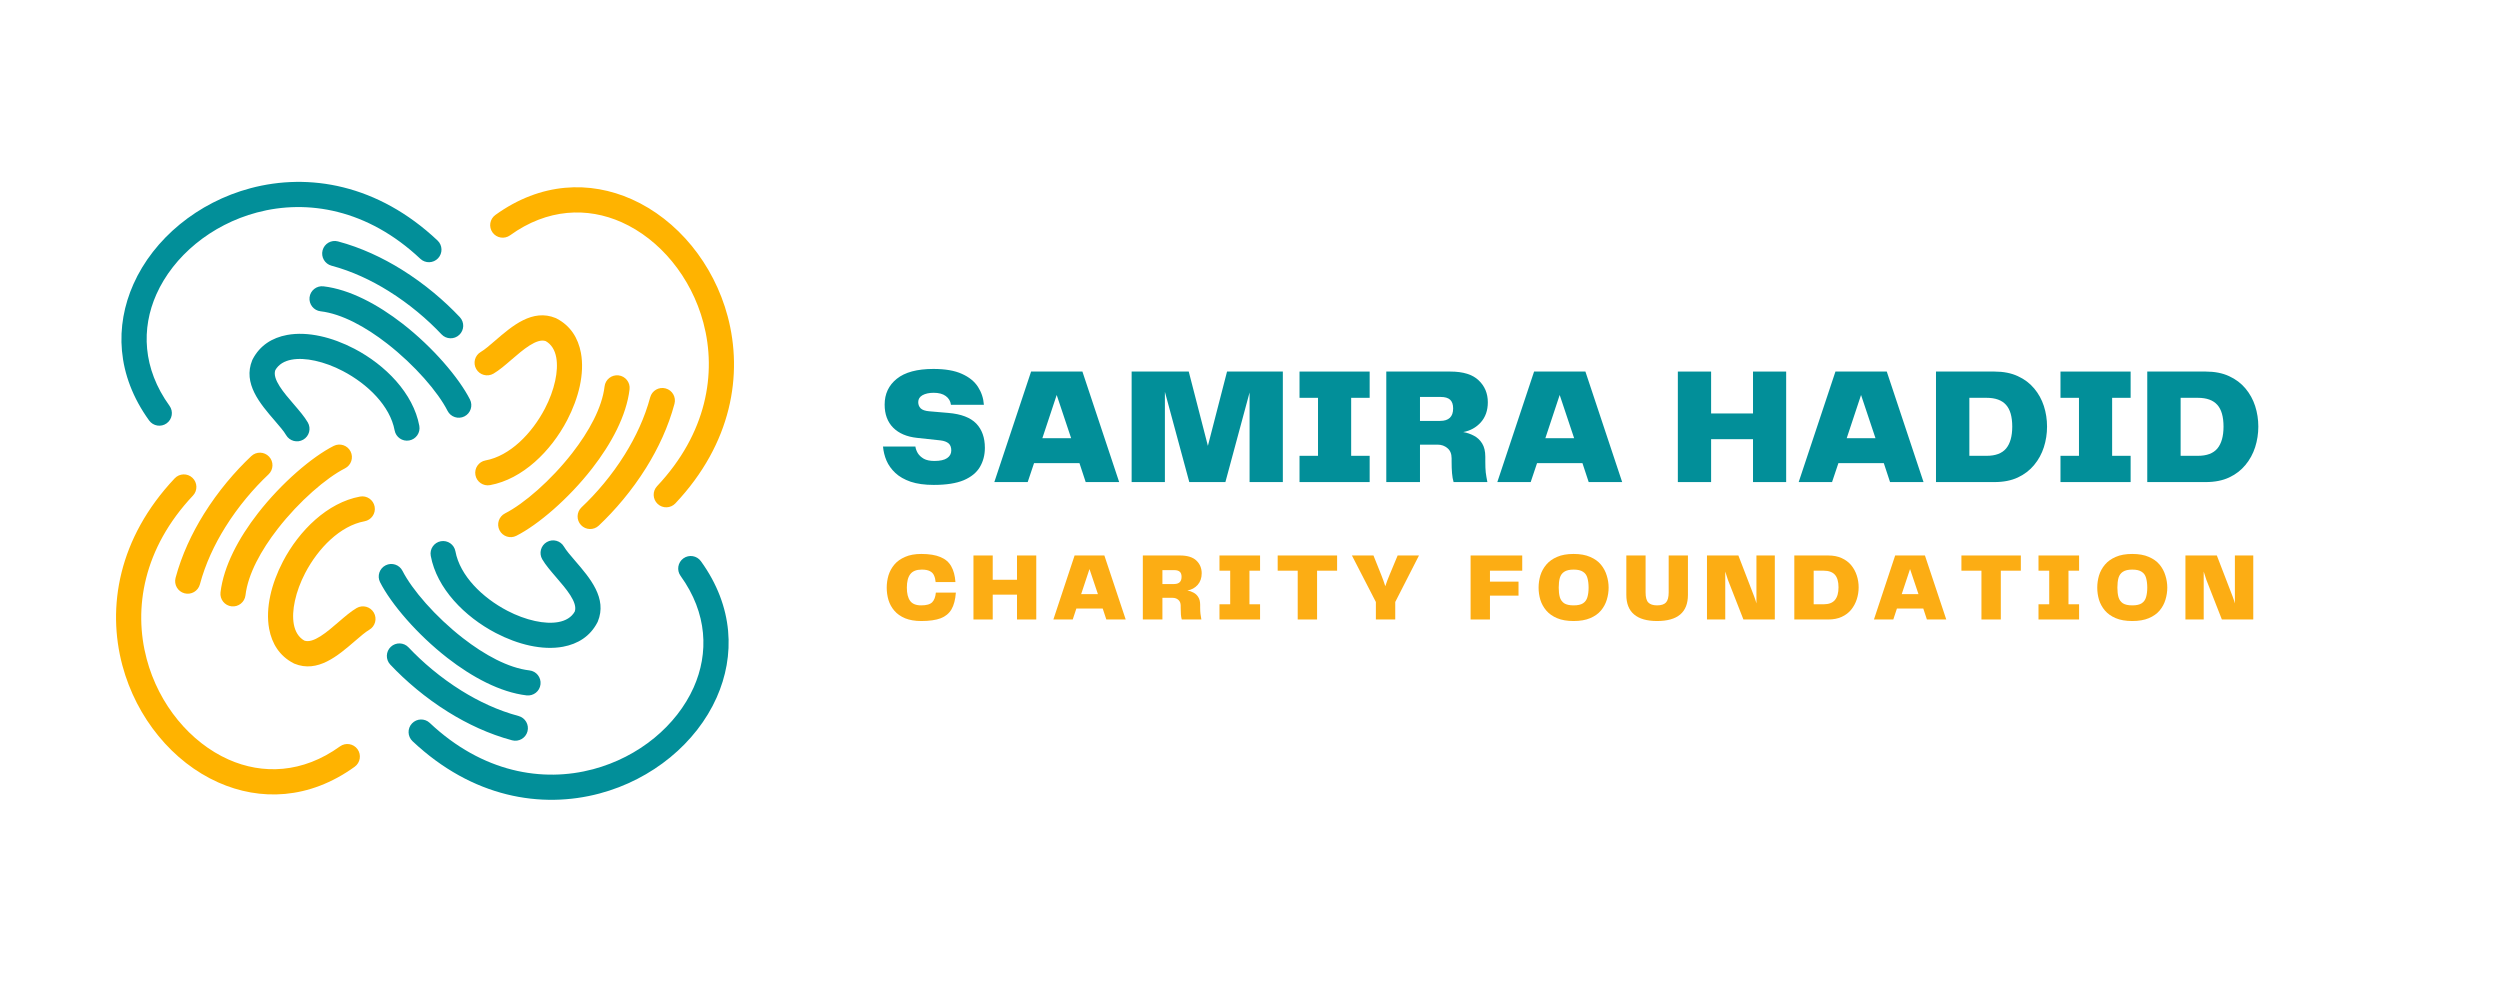 <svg xmlns="http://www.w3.org/2000/svg" xmlns:xlink="http://www.w3.org/1999/xlink" width="476" viewBox="0 0 357 141" height="188" preserveAspectRatio="xMidYMid meet"><defs><g></g></defs><path fill="#028f99" d="M 55.73 94.902 C 55.051 94.18 55.086 93.043 55.805 92.367 C 56.527 91.688 57.664 91.723 58.34 92.445 C 60.332 94.555 62.91 96.766 65.895 98.625 C 68.379 100.172 71.137 101.469 74.055 102.246 C 75.012 102.504 75.578 103.488 75.324 104.445 C 75.07 105.402 74.082 105.973 73.125 105.715 C 69.844 104.84 66.762 103.391 64 101.672 C 60.738 99.641 57.91 97.219 55.73 94.902 Z M 54.273 83.137 C 55.84 86.219 59.547 90.574 63.895 93.957 C 67.422 96.699 71.438 98.859 75.195 99.301 C 76.184 99.414 77.074 98.707 77.184 97.723 C 77.297 96.734 76.59 95.844 75.605 95.734 C 72.57 95.379 69.172 93.508 66.098 91.117 C 62.152 88.047 58.836 84.191 57.477 81.52 C 57.031 80.637 55.953 80.281 55.07 80.727 C 54.184 81.172 53.828 82.25 54.273 83.137 Z M 58.91 105.844 C 67.469 113.906 77.312 115.523 85.613 113.312 C 89.383 112.309 92.836 110.508 95.703 108.156 C 98.586 105.793 100.887 102.863 102.332 99.621 C 104.996 93.645 104.789 86.645 100.09 80.141 C 99.512 79.34 98.395 79.156 97.59 79.734 C 96.789 80.312 96.605 81.434 97.184 82.234 C 101.043 87.578 101.227 93.293 99.059 98.16 C 97.84 100.891 95.887 103.371 93.43 105.387 C 90.953 107.418 87.965 108.973 84.699 109.844 C 77.488 111.766 68.898 110.324 61.367 103.23 C 60.645 102.551 59.512 102.586 58.832 103.309 C 58.152 104.027 58.188 105.164 58.91 105.844 Z M 77.43 79.859 C 77.914 80.688 78.641 81.531 79.422 82.438 C 80.855 84.098 82.531 86.043 82.074 87.332 C 81.605 88.16 80.773 88.641 79.746 88.828 C 78.777 89.008 77.625 88.945 76.395 88.676 C 75.094 88.391 73.738 87.891 72.441 87.211 C 68.867 85.344 65.68 82.207 65.035 78.73 C 64.859 77.754 63.926 77.109 62.949 77.289 C 61.977 77.469 61.332 78.402 61.512 79.375 C 62.367 84.023 66.352 88.07 70.785 90.387 C 72.387 91.223 74.047 91.844 75.637 92.188 C 77.305 92.551 78.934 92.625 80.391 92.355 C 82.523 91.961 84.273 90.863 85.297 88.898 L 85.367 88.754 C 86.738 85.43 84.254 82.551 82.133 80.09 C 81.473 79.324 80.855 78.609 80.535 78.059 C 80.039 77.203 78.941 76.91 78.086 77.406 C 77.227 77.902 76.934 79 77.43 79.859 Z M 65.66 45.285 C 63.477 42.969 60.652 40.547 57.391 38.516 C 54.629 36.797 51.547 35.348 48.262 34.473 C 47.305 34.215 46.32 34.785 46.066 35.742 C 45.809 36.699 46.379 37.684 47.336 37.941 C 50.254 38.719 53.012 40.016 55.492 41.562 C 58.477 43.422 61.059 45.633 63.047 47.742 C 63.727 48.465 64.863 48.5 65.582 47.82 C 66.305 47.145 66.34 46.008 65.66 45.285 Z M 67.113 57.051 C 67.559 57.938 67.203 59.016 66.32 59.461 C 65.438 59.906 64.355 59.551 63.91 58.668 C 62.555 55.996 59.238 52.141 55.289 49.07 C 52.219 46.68 48.82 44.812 45.785 44.453 C 44.801 44.344 44.094 43.453 44.203 42.465 C 44.316 41.48 45.207 40.773 46.191 40.887 C 49.953 41.328 53.969 43.488 57.496 46.23 C 61.844 49.613 65.547 53.969 67.113 57.051 Z M 62.48 34.344 C 63.203 35.023 63.234 36.16 62.559 36.879 C 61.879 37.602 60.742 37.637 60.023 36.957 C 52.492 29.867 43.902 28.422 36.691 30.344 C 33.422 31.215 30.438 32.77 27.961 34.801 C 25.504 36.816 23.551 39.297 22.332 42.027 C 20.164 46.895 20.348 52.609 24.207 57.953 C 24.785 58.754 24.602 59.875 23.797 60.453 C 22.996 61.031 21.875 60.848 21.297 60.047 C 16.598 53.543 16.395 46.543 19.059 40.566 C 20.504 37.324 22.801 34.395 25.684 32.031 C 28.555 29.68 32.004 27.879 35.777 26.875 C 44.074 24.664 53.922 26.281 62.48 34.344 Z M 43.957 60.328 C 44.453 61.188 44.164 62.285 43.305 62.781 C 42.449 63.277 41.348 62.984 40.852 62.129 C 40.535 61.578 39.918 60.863 39.258 60.098 C 37.137 57.641 34.652 54.758 36.02 51.434 L 36.09 51.289 C 37.117 49.324 38.867 48.227 40.996 47.832 C 42.457 47.562 44.086 47.637 45.75 48 C 47.34 48.344 49 48.965 50.605 49.801 C 55.039 52.117 59.02 56.164 59.879 60.812 C 60.059 61.785 59.41 62.723 58.438 62.898 C 57.465 63.078 56.531 62.434 56.352 61.457 C 55.711 57.98 52.523 54.844 48.945 52.977 C 47.648 52.297 46.297 51.797 44.992 51.512 C 43.766 51.242 42.613 51.18 41.645 51.359 C 40.613 51.547 39.785 52.027 39.312 52.859 C 38.859 54.145 40.535 56.09 41.969 57.75 C 42.746 58.656 43.477 59.5 43.957 60.328 Z M 43.957 60.328 " fill-opacity="1" fill-rule="nonzero"></path><path fill="#ffb300" d="M 85.504 75.059 C 84.781 75.738 83.645 75.703 82.969 74.98 C 82.289 74.262 82.324 73.125 83.043 72.445 C 85.156 70.457 87.367 67.879 89.223 64.895 C 90.77 62.41 92.07 59.652 92.848 56.734 C 93.105 55.777 94.09 55.207 95.047 55.465 C 96.004 55.719 96.574 56.703 96.316 57.664 C 95.441 60.945 93.992 64.027 92.273 66.789 C 90.242 70.051 87.816 72.879 85.504 75.059 Z M 73.734 76.512 C 76.82 74.949 81.176 71.242 84.555 66.895 C 87.301 63.367 89.461 59.352 89.902 55.59 C 90.016 54.605 89.309 53.715 88.32 53.602 C 87.336 53.492 86.445 54.199 86.332 55.184 C 85.977 58.219 84.109 61.617 81.719 64.691 C 78.648 68.637 74.793 71.953 72.121 73.309 C 71.238 73.758 70.883 74.836 71.328 75.719 C 71.773 76.602 72.852 76.961 73.734 76.512 Z M 96.445 71.879 C 104.504 63.32 106.125 53.477 103.914 45.176 C 102.91 41.406 101.105 37.953 98.758 35.086 C 96.391 32.199 93.461 29.902 90.223 28.457 C 84.242 25.793 77.246 26 70.742 30.695 C 69.938 31.273 69.758 32.395 70.336 33.199 C 70.914 34 72.031 34.184 72.836 33.605 C 78.176 29.746 83.895 29.562 88.762 31.73 C 91.492 32.949 93.973 34.902 95.988 37.359 C 98.016 39.836 99.574 42.82 100.445 46.09 C 102.367 53.301 100.922 61.891 93.832 69.422 C 93.152 70.145 93.188 71.277 93.91 71.957 C 94.629 72.637 95.766 72.602 96.445 71.879 Z M 70.461 53.359 C 71.285 52.875 72.133 52.148 73.035 51.367 C 74.699 49.934 76.645 48.258 77.93 48.711 C 78.762 49.184 79.242 50.012 79.43 51.043 C 79.609 52.012 79.543 53.164 79.277 54.391 C 78.992 55.695 78.492 57.047 77.812 58.348 C 75.945 61.922 72.809 65.109 69.328 65.75 C 68.355 65.93 67.711 66.863 67.891 67.836 C 68.066 68.812 69.004 69.457 69.977 69.277 C 74.625 68.422 78.672 64.438 80.988 60.004 C 81.824 58.398 82.441 56.742 82.789 55.152 C 83.152 53.484 83.227 51.855 82.957 50.395 C 82.562 48.266 81.461 46.516 79.5 45.492 L 79.352 45.418 C 76.031 44.051 73.148 46.535 70.691 48.656 C 69.926 49.316 69.211 49.934 68.66 50.254 C 67.805 50.75 67.512 51.848 68.008 52.703 C 68.504 53.562 69.602 53.855 70.461 53.359 Z M 35.887 65.129 C 33.57 67.309 31.148 70.137 29.117 73.398 C 27.398 76.16 25.949 79.242 25.07 82.523 C 24.816 83.484 25.387 84.469 26.344 84.723 C 27.301 84.98 28.285 84.41 28.543 83.453 C 29.32 80.535 30.617 77.777 32.164 75.293 C 34.023 72.309 36.234 69.73 38.344 67.742 C 39.066 67.062 39.102 65.926 38.422 65.207 C 37.742 64.484 36.609 64.449 35.887 65.129 Z M 47.652 63.676 C 44.57 65.238 40.215 68.945 36.832 73.293 C 34.086 76.82 31.93 80.836 31.488 84.598 C 31.375 85.582 32.082 86.473 33.066 86.586 C 34.051 86.695 34.941 85.988 35.055 85.004 C 35.41 81.969 37.281 78.57 39.672 75.496 C 42.742 71.551 46.598 68.234 49.27 66.879 C 50.152 66.43 50.508 65.352 50.062 64.469 C 49.617 63.586 48.539 63.23 47.652 63.676 Z M 24.945 68.309 C 16.883 76.867 15.262 86.711 17.473 95.012 C 18.48 98.781 20.281 102.234 22.633 105.102 C 24.996 107.988 27.926 110.285 31.168 111.73 C 37.145 114.395 44.145 114.188 50.648 109.492 C 51.449 108.914 51.633 107.793 51.055 106.988 C 50.477 106.188 49.355 106.004 48.555 106.582 C 43.211 110.441 37.492 110.625 32.629 108.457 C 29.898 107.238 27.418 105.285 25.402 102.828 C 23.371 100.352 21.812 97.367 20.945 94.098 C 19.023 86.887 20.465 78.297 27.559 70.766 C 28.238 70.047 28.203 68.91 27.48 68.23 C 26.758 67.551 25.625 67.586 24.945 68.309 Z M 50.93 86.828 C 50.102 87.312 49.258 88.039 48.352 88.82 C 46.691 90.254 44.746 91.93 43.457 91.477 C 42.629 91.004 42.148 90.176 41.957 89.145 C 41.781 88.176 41.844 87.023 42.113 85.797 C 42.395 84.492 42.898 83.141 43.574 81.84 C 45.441 78.266 48.582 75.078 52.059 74.438 C 53.031 74.258 53.68 73.324 53.5 72.352 C 53.32 71.375 52.387 70.73 51.414 70.91 C 46.766 71.766 42.719 75.75 40.402 80.184 C 39.566 81.789 38.945 83.445 38.602 85.035 C 38.238 86.703 38.164 88.332 38.434 89.793 C 38.828 91.922 39.926 93.672 41.887 94.695 L 42.035 94.77 C 45.355 96.137 48.238 93.652 50.699 91.531 C 51.465 90.871 52.18 90.254 52.727 89.934 C 53.586 89.438 53.879 88.34 53.383 87.484 C 52.887 86.625 51.785 86.332 50.93 86.828 Z M 50.93 86.828 " fill-opacity="1" fill-rule="nonzero"></path><g fill="#028f99" fill-opacity="1"><g transform="translate(125.374, 68.84)"><g><path d="M 0.719 -5.078 L 5.344 -5.078 C 5.383 -4.766 5.5 -4.445 5.688 -4.125 C 5.883 -3.812 6.172 -3.547 6.547 -3.328 C 6.93 -3.117 7.438 -3.016 8.062 -3.016 C 8.875 -3.016 9.477 -3.148 9.875 -3.422 C 10.27 -3.691 10.469 -4.055 10.469 -4.516 C 10.469 -4.973 10.336 -5.312 10.078 -5.531 C 9.816 -5.75 9.43 -5.891 8.922 -5.953 L 5.578 -6.312 C 4.117 -6.469 2.984 -6.953 2.172 -7.766 C 1.359 -8.586 0.953 -9.688 0.953 -11.062 C 0.953 -12.594 1.531 -13.82 2.688 -14.75 C 3.852 -15.688 5.598 -16.156 7.922 -16.156 C 9.598 -16.156 10.953 -15.922 11.984 -15.453 C 13.016 -14.992 13.781 -14.375 14.281 -13.594 C 14.781 -12.82 15.062 -11.969 15.125 -11.031 L 10.422 -11.031 C 10.359 -11.551 10.113 -11.969 9.688 -12.281 C 9.27 -12.594 8.691 -12.75 7.953 -12.75 C 7.305 -12.75 6.773 -12.633 6.359 -12.406 C 5.953 -12.176 5.75 -11.848 5.75 -11.422 C 5.75 -11.066 5.863 -10.77 6.094 -10.531 C 6.332 -10.301 6.738 -10.16 7.312 -10.109 L 10.047 -9.875 C 11.879 -9.719 13.207 -9.211 14.031 -8.359 C 14.852 -7.504 15.266 -6.348 15.266 -4.891 C 15.266 -3.859 15.023 -2.941 14.547 -2.141 C 14.078 -1.348 13.312 -0.723 12.25 -0.266 C 11.188 0.18 9.758 0.406 7.969 0.406 C 6.676 0.406 5.578 0.254 4.672 -0.047 C 3.773 -0.359 3.047 -0.773 2.484 -1.297 C 1.922 -1.828 1.5 -2.414 1.219 -3.062 C 0.945 -3.707 0.781 -4.379 0.719 -5.078 Z M 0.719 -5.078 "></path></g></g><g transform="translate(141.396, 68.84)"><g><path d="M 13.641 0 L 12.75 -2.703 L 6.266 -2.703 L 5.359 0 L 0.594 0 L 5.844 -15.781 L 13.172 -15.781 L 18.422 0 Z M 7.453 -6.266 L 11.562 -6.266 L 9.5 -12.438 Z M 7.453 -6.266 "></path></g></g><g transform="translate(160.409, 68.84)"><g><path d="M 22.781 -15.781 L 22.781 0 L 18.031 0 L 18.031 -12.797 L 14.578 0 L 9.422 0 L 5.938 -12.891 L 5.938 0 L 1.188 0 L 1.188 -15.781 L 9.344 -15.781 L 12.078 -5.172 L 14.812 -15.781 Z M 22.781 -15.781 "></path></g></g><g transform="translate(184.384, 68.84)"><g><path d="M 11.203 -12.031 L 8.562 -12.031 L 8.562 -3.75 L 11.203 -3.75 L 11.203 0 L 1.188 0 L 1.188 -3.75 L 3.828 -3.75 L 3.828 -12.031 L 1.188 -12.031 L 1.188 -15.781 L 11.203 -15.781 Z M 11.203 -12.031 "></path></g></g><g transform="translate(196.774, 68.84)"><g><path d="M 15.328 -3.609 L 15.328 -2.938 C 15.328 -2.289 15.348 -1.77 15.391 -1.375 C 15.441 -0.977 15.52 -0.52 15.625 0 L 10.797 0 C 10.691 -0.363 10.617 -0.781 10.578 -1.25 C 10.535 -1.727 10.516 -2.301 10.516 -2.969 L 10.516 -3.391 C 10.516 -4.035 10.316 -4.52 9.922 -4.844 C 9.535 -5.176 9.066 -5.344 8.516 -5.344 L 6 -5.344 L 6 0 L 1.188 0 L 1.188 -15.781 L 10.328 -15.781 C 12.16 -15.781 13.508 -15.363 14.375 -14.531 C 15.25 -13.707 15.688 -12.66 15.688 -11.391 C 15.688 -10.234 15.352 -9.281 14.688 -8.531 C 14.02 -7.789 13.18 -7.328 12.172 -7.141 C 12.723 -7.047 13.238 -6.867 13.719 -6.609 C 14.195 -6.359 14.582 -5.992 14.875 -5.516 C 15.176 -5.035 15.328 -4.398 15.328 -3.609 Z M 8.875 -8.734 C 10.113 -8.734 10.734 -9.328 10.734 -10.516 C 10.734 -11.086 10.586 -11.504 10.297 -11.766 C 10.016 -12.023 9.566 -12.156 8.953 -12.156 L 6 -12.156 L 6 -8.734 Z M 8.875 -8.734 "></path></g></g><g transform="translate(213.224, 68.84)"><g><path d="M 13.641 0 L 12.75 -2.703 L 6.266 -2.703 L 5.359 0 L 0.594 0 L 5.844 -15.781 L 13.172 -15.781 L 18.422 0 Z M 7.453 -6.266 L 11.562 -6.266 L 9.5 -12.438 Z M 7.453 -6.266 "></path></g></g><g transform="translate(232.237, 68.84)"><g></g></g><g transform="translate(238.408, 68.84)"><g><path d="M 11.922 -15.781 L 16.656 -15.781 L 16.656 0 L 11.922 0 L 11.922 -6.125 L 5.938 -6.125 L 5.938 0 L 1.188 0 L 1.188 -15.781 L 5.938 -15.781 L 5.938 -9.797 L 11.922 -9.797 Z M 11.922 -15.781 "></path></g></g><g transform="translate(256.258, 68.84)"><g><path d="M 13.641 0 L 12.75 -2.703 L 6.266 -2.703 L 5.359 0 L 0.594 0 L 5.844 -15.781 L 13.172 -15.781 L 18.422 0 Z M 7.453 -6.266 L 11.562 -6.266 L 9.5 -12.438 Z M 7.453 -6.266 "></path></g></g><g transform="translate(275.271, 68.84)"><g><path d="M 9.547 -15.781 C 10.828 -15.781 11.938 -15.562 12.875 -15.125 C 13.812 -14.695 14.586 -14.113 15.203 -13.375 C 15.828 -12.633 16.289 -11.797 16.594 -10.859 C 16.895 -9.922 17.047 -8.941 17.047 -7.922 C 17.047 -6.91 16.895 -5.93 16.594 -4.984 C 16.289 -4.035 15.828 -3.188 15.203 -2.438 C 14.586 -1.688 13.812 -1.094 12.875 -0.656 C 11.938 -0.219 10.828 0 9.547 0 L 1.188 0 L 1.188 -15.781 Z M 8.422 -3.75 C 9.691 -3.75 10.617 -4.098 11.203 -4.797 C 11.785 -5.504 12.078 -6.547 12.078 -7.922 C 12.078 -9.336 11.781 -10.375 11.188 -11.031 C 10.594 -11.695 9.672 -12.031 8.422 -12.031 L 5.953 -12.031 L 5.953 -3.75 Z M 8.422 -3.75 "></path></g></g><g transform="translate(293.05, 68.84)"><g><path d="M 11.203 -12.031 L 8.562 -12.031 L 8.562 -3.75 L 11.203 -3.75 L 11.203 0 L 1.188 0 L 1.188 -3.75 L 3.828 -3.75 L 3.828 -12.031 L 1.188 -12.031 L 1.188 -15.781 L 11.203 -15.781 Z M 11.203 -12.031 "></path></g></g><g transform="translate(305.441, 68.84)"><g><path d="M 9.547 -15.781 C 10.828 -15.781 11.938 -15.562 12.875 -15.125 C 13.812 -14.695 14.586 -14.113 15.203 -13.375 C 15.828 -12.633 16.289 -11.797 16.594 -10.859 C 16.895 -9.922 17.047 -8.941 17.047 -7.922 C 17.047 -6.91 16.895 -5.93 16.594 -4.984 C 16.289 -4.035 15.828 -3.188 15.203 -2.438 C 14.586 -1.688 13.812 -1.094 12.875 -0.656 C 11.938 -0.219 10.828 0 9.547 0 L 1.188 0 L 1.188 -15.781 Z M 8.422 -3.75 C 9.691 -3.75 10.617 -4.098 11.203 -4.797 C 11.785 -5.504 12.078 -6.547 12.078 -7.922 C 12.078 -9.336 11.781 -10.375 11.188 -11.031 C 10.594 -11.695 9.672 -12.031 8.422 -12.031 L 5.953 -12.031 L 5.953 -3.75 Z M 8.422 -3.75 "></path></g></g></g><g fill="#fcad14" fill-opacity="1"><g transform="translate(126.14, 88.463)"><g><path d="M 5.422 0.219 C 4.516 0.219 3.742 0.086 3.109 -0.172 C 2.473 -0.441 1.961 -0.801 1.578 -1.25 C 1.191 -1.695 0.91 -2.207 0.734 -2.781 C 0.566 -3.352 0.484 -3.941 0.484 -4.547 C 0.484 -5.141 0.566 -5.723 0.734 -6.297 C 0.91 -6.867 1.191 -7.383 1.578 -7.844 C 1.961 -8.301 2.473 -8.664 3.109 -8.938 C 3.742 -9.219 4.516 -9.359 5.422 -9.359 C 6.547 -9.359 7.453 -9.211 8.141 -8.922 C 8.836 -8.641 9.352 -8.203 9.688 -7.609 C 10.031 -7.016 10.234 -6.258 10.297 -5.344 L 7.469 -5.344 C 7.438 -5.719 7.359 -6.035 7.234 -6.297 C 7.117 -6.566 6.922 -6.77 6.641 -6.906 C 6.367 -7.051 5.984 -7.125 5.484 -7.125 C 4.734 -7.125 4.191 -6.91 3.859 -6.484 C 3.523 -6.055 3.359 -5.41 3.359 -4.547 C 3.359 -3.711 3.516 -3.082 3.828 -2.656 C 4.141 -2.227 4.664 -2.016 5.406 -2.016 C 6.164 -2.016 6.691 -2.164 6.984 -2.469 C 7.273 -2.77 7.445 -3.227 7.5 -3.844 L 10.359 -3.844 C 10.285 -2.844 10.078 -2.047 9.734 -1.453 C 9.391 -0.867 8.875 -0.441 8.188 -0.172 C 7.5 0.086 6.578 0.219 5.422 0.219 Z M 5.422 0.219 "></path></g></g></g><g fill="#fcad14" fill-opacity="1"><g transform="translate(138.322, 88.463)"><g><path d="M 6.906 -9.141 L 9.656 -9.141 L 9.656 0 L 6.906 0 L 6.906 -3.547 L 3.438 -3.547 L 3.438 0 L 0.688 0 L 0.688 -9.141 L 3.438 -9.141 L 3.438 -5.672 L 6.906 -5.672 Z M 6.906 -9.141 "></path></g></g></g><g fill="#fcad14" fill-opacity="1"><g transform="translate(150.078, 88.463)"><g><path d="M 7.906 0 L 7.391 -1.562 L 3.625 -1.562 L 3.109 0 L 0.344 0 L 3.375 -9.141 L 7.625 -9.141 L 10.672 0 Z M 4.312 -3.625 L 6.703 -3.625 L 5.5 -7.203 Z M 4.312 -3.625 "></path></g></g></g><g fill="#fcad14" fill-opacity="1"><g transform="translate(162.508, 88.463)"><g><path d="M 8.875 -2.094 L 8.875 -1.703 C 8.875 -1.328 8.891 -1.023 8.922 -0.797 C 8.953 -0.566 8.992 -0.301 9.047 0 L 6.25 0 C 6.188 -0.207 6.145 -0.445 6.125 -0.719 C 6.102 -1 6.094 -1.332 6.094 -1.719 L 6.094 -1.969 C 6.094 -2.344 5.977 -2.625 5.75 -2.812 C 5.531 -3 5.258 -3.094 4.938 -3.094 L 3.484 -3.094 L 3.484 0 L 0.688 0 L 0.688 -9.141 L 5.984 -9.141 C 7.047 -9.141 7.828 -8.898 8.328 -8.422 C 8.836 -7.941 9.094 -7.332 9.094 -6.594 C 9.094 -5.926 8.898 -5.375 8.516 -4.938 C 8.129 -4.508 7.641 -4.242 7.047 -4.141 C 7.367 -4.086 7.664 -3.984 7.938 -3.828 C 8.219 -3.68 8.441 -3.469 8.609 -3.188 C 8.785 -2.914 8.875 -2.551 8.875 -2.094 Z M 5.141 -5.062 C 5.859 -5.062 6.219 -5.406 6.219 -6.094 C 6.219 -6.426 6.133 -6.664 5.969 -6.812 C 5.801 -6.969 5.539 -7.047 5.188 -7.047 L 3.484 -7.047 L 3.484 -5.062 Z M 5.141 -5.062 "></path></g></g></g><g fill="#fcad14" fill-opacity="1"><g transform="translate(173.453, 88.463)"><g><path d="M 6.484 -6.969 L 4.969 -6.969 L 4.969 -2.172 L 6.484 -2.172 L 6.484 0 L 0.688 0 L 0.688 -2.172 L 2.219 -2.172 L 2.219 -6.969 L 0.688 -6.969 L 0.688 -9.141 L 6.484 -9.141 Z M 6.484 -6.969 "></path></g></g></g><g fill="#fcad14" fill-opacity="1"><g transform="translate(182.047, 88.463)"><g><path d="M 8.891 -9.141 L 8.891 -6.969 L 6.031 -6.969 L 6.031 0 L 3.266 0 L 3.266 -6.969 L 0.406 -6.969 L 0.406 -9.141 Z M 8.891 -9.141 "></path></g></g></g><g fill="#fcad14" fill-opacity="1"><g transform="translate(192.772, 88.463)"><g><path d="M 6.812 -9.141 L 9.859 -9.141 L 6.469 -2.5 L 6.469 0 L 3.703 0 L 3.703 -2.5 L 0.281 -9.141 L 3.359 -9.141 L 4.484 -6.328 C 4.586 -6.066 4.688 -5.805 4.781 -5.547 C 4.875 -5.285 4.961 -5.02 5.047 -4.75 C 5.141 -5.02 5.234 -5.285 5.328 -5.547 C 5.422 -5.805 5.523 -6.066 5.641 -6.328 Z M 6.812 -9.141 "></path></g></g></g><g fill="#fcad14" fill-opacity="1"><g transform="translate(204.322, 88.463)"><g></g></g></g><g fill="#fcad14" fill-opacity="1"><g transform="translate(209.313, 88.463)"><g><path d="M 8.062 -6.969 L 3.453 -6.969 L 3.453 -5.406 L 7.531 -5.406 L 7.531 -3.406 L 3.453 -3.406 L 3.453 0 L 0.688 0 L 0.688 -9.141 L 8.062 -9.141 Z M 8.062 -6.969 "></path></g></g></g><g fill="#fcad14" fill-opacity="1"><g transform="translate(219.227, 88.463)"><g><path d="M 5.484 0.219 C 4.547 0.219 3.758 0.082 3.125 -0.188 C 2.488 -0.457 1.973 -0.82 1.578 -1.281 C 1.191 -1.738 0.91 -2.25 0.734 -2.812 C 0.566 -3.383 0.484 -3.961 0.484 -4.547 C 0.484 -5.129 0.566 -5.707 0.734 -6.281 C 0.91 -6.852 1.191 -7.367 1.578 -7.828 C 1.973 -8.297 2.488 -8.664 3.125 -8.938 C 3.758 -9.219 4.547 -9.359 5.484 -9.359 C 6.422 -9.359 7.207 -9.219 7.844 -8.938 C 8.488 -8.664 9.004 -8.297 9.391 -7.828 C 9.773 -7.359 10.051 -6.836 10.219 -6.266 C 10.395 -5.703 10.484 -5.129 10.484 -4.547 C 10.484 -3.961 10.395 -3.383 10.219 -2.812 C 10.051 -2.25 9.773 -1.738 9.391 -1.281 C 9.004 -0.82 8.488 -0.457 7.844 -0.188 C 7.207 0.082 6.422 0.219 5.484 0.219 Z M 3.359 -4.547 C 3.359 -4.023 3.41 -3.57 3.516 -3.188 C 3.629 -2.812 3.836 -2.52 4.141 -2.312 C 4.453 -2.113 4.898 -2.016 5.484 -2.016 C 6.078 -2.016 6.523 -2.113 6.828 -2.312 C 7.141 -2.52 7.348 -2.812 7.453 -3.188 C 7.566 -3.57 7.625 -4.023 7.625 -4.547 C 7.625 -5.086 7.566 -5.551 7.453 -5.938 C 7.348 -6.32 7.141 -6.613 6.828 -6.812 C 6.523 -7.02 6.078 -7.125 5.484 -7.125 C 4.898 -7.125 4.453 -7.02 4.141 -6.812 C 3.836 -6.613 3.629 -6.32 3.516 -5.938 C 3.41 -5.551 3.359 -5.086 3.359 -4.547 Z M 3.359 -4.547 "></path></g></g></g><g fill="#fcad14" fill-opacity="1"><g transform="translate(231.615, 88.463)"><g><path d="M 0.625 -3.516 L 0.625 -9.141 L 3.375 -9.141 L 3.375 -3.875 C 3.375 -3.176 3.504 -2.691 3.766 -2.422 C 4.035 -2.148 4.453 -2.016 5.016 -2.016 C 5.598 -2.016 6.02 -2.148 6.281 -2.422 C 6.539 -2.691 6.672 -3.176 6.672 -3.875 L 6.672 -9.141 L 9.422 -9.141 L 9.422 -3.516 C 9.422 -1.023 7.953 0.219 5.016 0.219 C 3.566 0.219 2.473 -0.094 1.734 -0.719 C 0.992 -1.344 0.625 -2.273 0.625 -3.516 Z M 0.625 -3.516 "></path></g></g></g><g fill="#fcad14" fill-opacity="1"><g transform="translate(243.069, 88.463)"><g><path d="M 7.75 -9.141 L 10.375 -9.141 L 10.375 0 L 5.891 0 L 3.672 -5.672 C 3.535 -6.055 3.41 -6.445 3.297 -6.844 L 3.297 0 L 0.688 0 L 0.688 -9.141 L 5.172 -9.141 L 7.422 -3.297 C 7.484 -3.141 7.539 -2.977 7.594 -2.812 C 7.656 -2.645 7.707 -2.473 7.75 -2.297 Z M 7.75 -9.141 "></path></g></g></g><g fill="#fcad14" fill-opacity="1"><g transform="translate(255.54, 88.463)"><g><path d="M 5.531 -9.141 C 6.27 -9.141 6.91 -9.016 7.453 -8.766 C 8.004 -8.516 8.457 -8.176 8.812 -7.75 C 9.164 -7.32 9.43 -6.832 9.609 -6.281 C 9.785 -5.738 9.875 -5.176 9.875 -4.594 C 9.875 -4.008 9.785 -3.441 9.609 -2.891 C 9.43 -2.336 9.164 -1.844 8.812 -1.406 C 8.457 -0.969 8.004 -0.625 7.453 -0.375 C 6.91 -0.125 6.27 0 5.531 0 L 0.688 0 L 0.688 -9.141 Z M 4.875 -2.172 C 5.613 -2.172 6.148 -2.375 6.484 -2.781 C 6.828 -3.188 7 -3.789 7 -4.594 C 7 -5.406 6.828 -6.004 6.484 -6.391 C 6.141 -6.773 5.602 -6.969 4.875 -6.969 L 3.453 -6.969 L 3.453 -2.172 Z M 4.875 -2.172 "></path></g></g></g><g fill="#fcad14" fill-opacity="1"><g transform="translate(267.255, 88.463)"><g><path d="M 7.906 0 L 7.391 -1.562 L 3.625 -1.562 L 3.109 0 L 0.344 0 L 3.375 -9.141 L 7.625 -9.141 L 10.672 0 Z M 4.312 -3.625 L 6.703 -3.625 L 5.5 -7.203 Z M 4.312 -3.625 "></path></g></g></g><g fill="#fcad14" fill-opacity="1"><g transform="translate(279.685, 88.463)"><g><path d="M 8.891 -9.141 L 8.891 -6.969 L 6.031 -6.969 L 6.031 0 L 3.266 0 L 3.266 -6.969 L 0.406 -6.969 L 0.406 -9.141 Z M 8.891 -9.141 "></path></g></g></g><g fill="#fcad14" fill-opacity="1"><g transform="translate(290.41, 88.463)"><g><path d="M 6.484 -6.969 L 4.969 -6.969 L 4.969 -2.172 L 6.484 -2.172 L 6.484 0 L 0.688 0 L 0.688 -2.172 L 2.219 -2.172 L 2.219 -6.969 L 0.688 -6.969 L 0.688 -9.141 L 6.484 -9.141 Z M 6.484 -6.969 "></path></g></g></g><g fill="#fcad14" fill-opacity="1"><g transform="translate(299.004, 88.463)"><g><path d="M 5.484 0.219 C 4.547 0.219 3.758 0.082 3.125 -0.188 C 2.488 -0.457 1.973 -0.82 1.578 -1.281 C 1.191 -1.738 0.91 -2.25 0.734 -2.812 C 0.566 -3.383 0.484 -3.961 0.484 -4.547 C 0.484 -5.129 0.566 -5.707 0.734 -6.281 C 0.91 -6.852 1.191 -7.367 1.578 -7.828 C 1.973 -8.297 2.488 -8.664 3.125 -8.938 C 3.758 -9.219 4.547 -9.359 5.484 -9.359 C 6.422 -9.359 7.207 -9.219 7.844 -8.938 C 8.488 -8.664 9.004 -8.297 9.391 -7.828 C 9.773 -7.359 10.051 -6.836 10.219 -6.266 C 10.395 -5.703 10.484 -5.129 10.484 -4.547 C 10.484 -3.961 10.395 -3.383 10.219 -2.812 C 10.051 -2.25 9.773 -1.738 9.391 -1.281 C 9.004 -0.82 8.488 -0.457 7.844 -0.188 C 7.207 0.082 6.422 0.219 5.484 0.219 Z M 3.359 -4.547 C 3.359 -4.023 3.41 -3.57 3.516 -3.188 C 3.629 -2.812 3.836 -2.52 4.141 -2.312 C 4.453 -2.113 4.898 -2.016 5.484 -2.016 C 6.078 -2.016 6.523 -2.113 6.828 -2.312 C 7.141 -2.52 7.348 -2.812 7.453 -3.188 C 7.566 -3.57 7.625 -4.023 7.625 -4.547 C 7.625 -5.086 7.566 -5.551 7.453 -5.938 C 7.348 -6.32 7.141 -6.613 6.828 -6.812 C 6.523 -7.02 6.078 -7.125 5.484 -7.125 C 4.898 -7.125 4.453 -7.02 4.141 -6.812 C 3.836 -6.613 3.629 -6.32 3.516 -5.938 C 3.41 -5.551 3.359 -5.086 3.359 -4.547 Z M 3.359 -4.547 "></path></g></g></g><g fill="#fcad14" fill-opacity="1"><g transform="translate(311.392, 88.463)"><g><path d="M 7.75 -9.141 L 10.375 -9.141 L 10.375 0 L 5.891 0 L 3.672 -5.672 C 3.535 -6.055 3.41 -6.445 3.297 -6.844 L 3.297 0 L 0.688 0 L 0.688 -9.141 L 5.172 -9.141 L 7.422 -3.297 C 7.484 -3.141 7.539 -2.977 7.594 -2.812 C 7.656 -2.645 7.707 -2.473 7.75 -2.297 Z M 7.75 -9.141 "></path></g></g></g></svg>